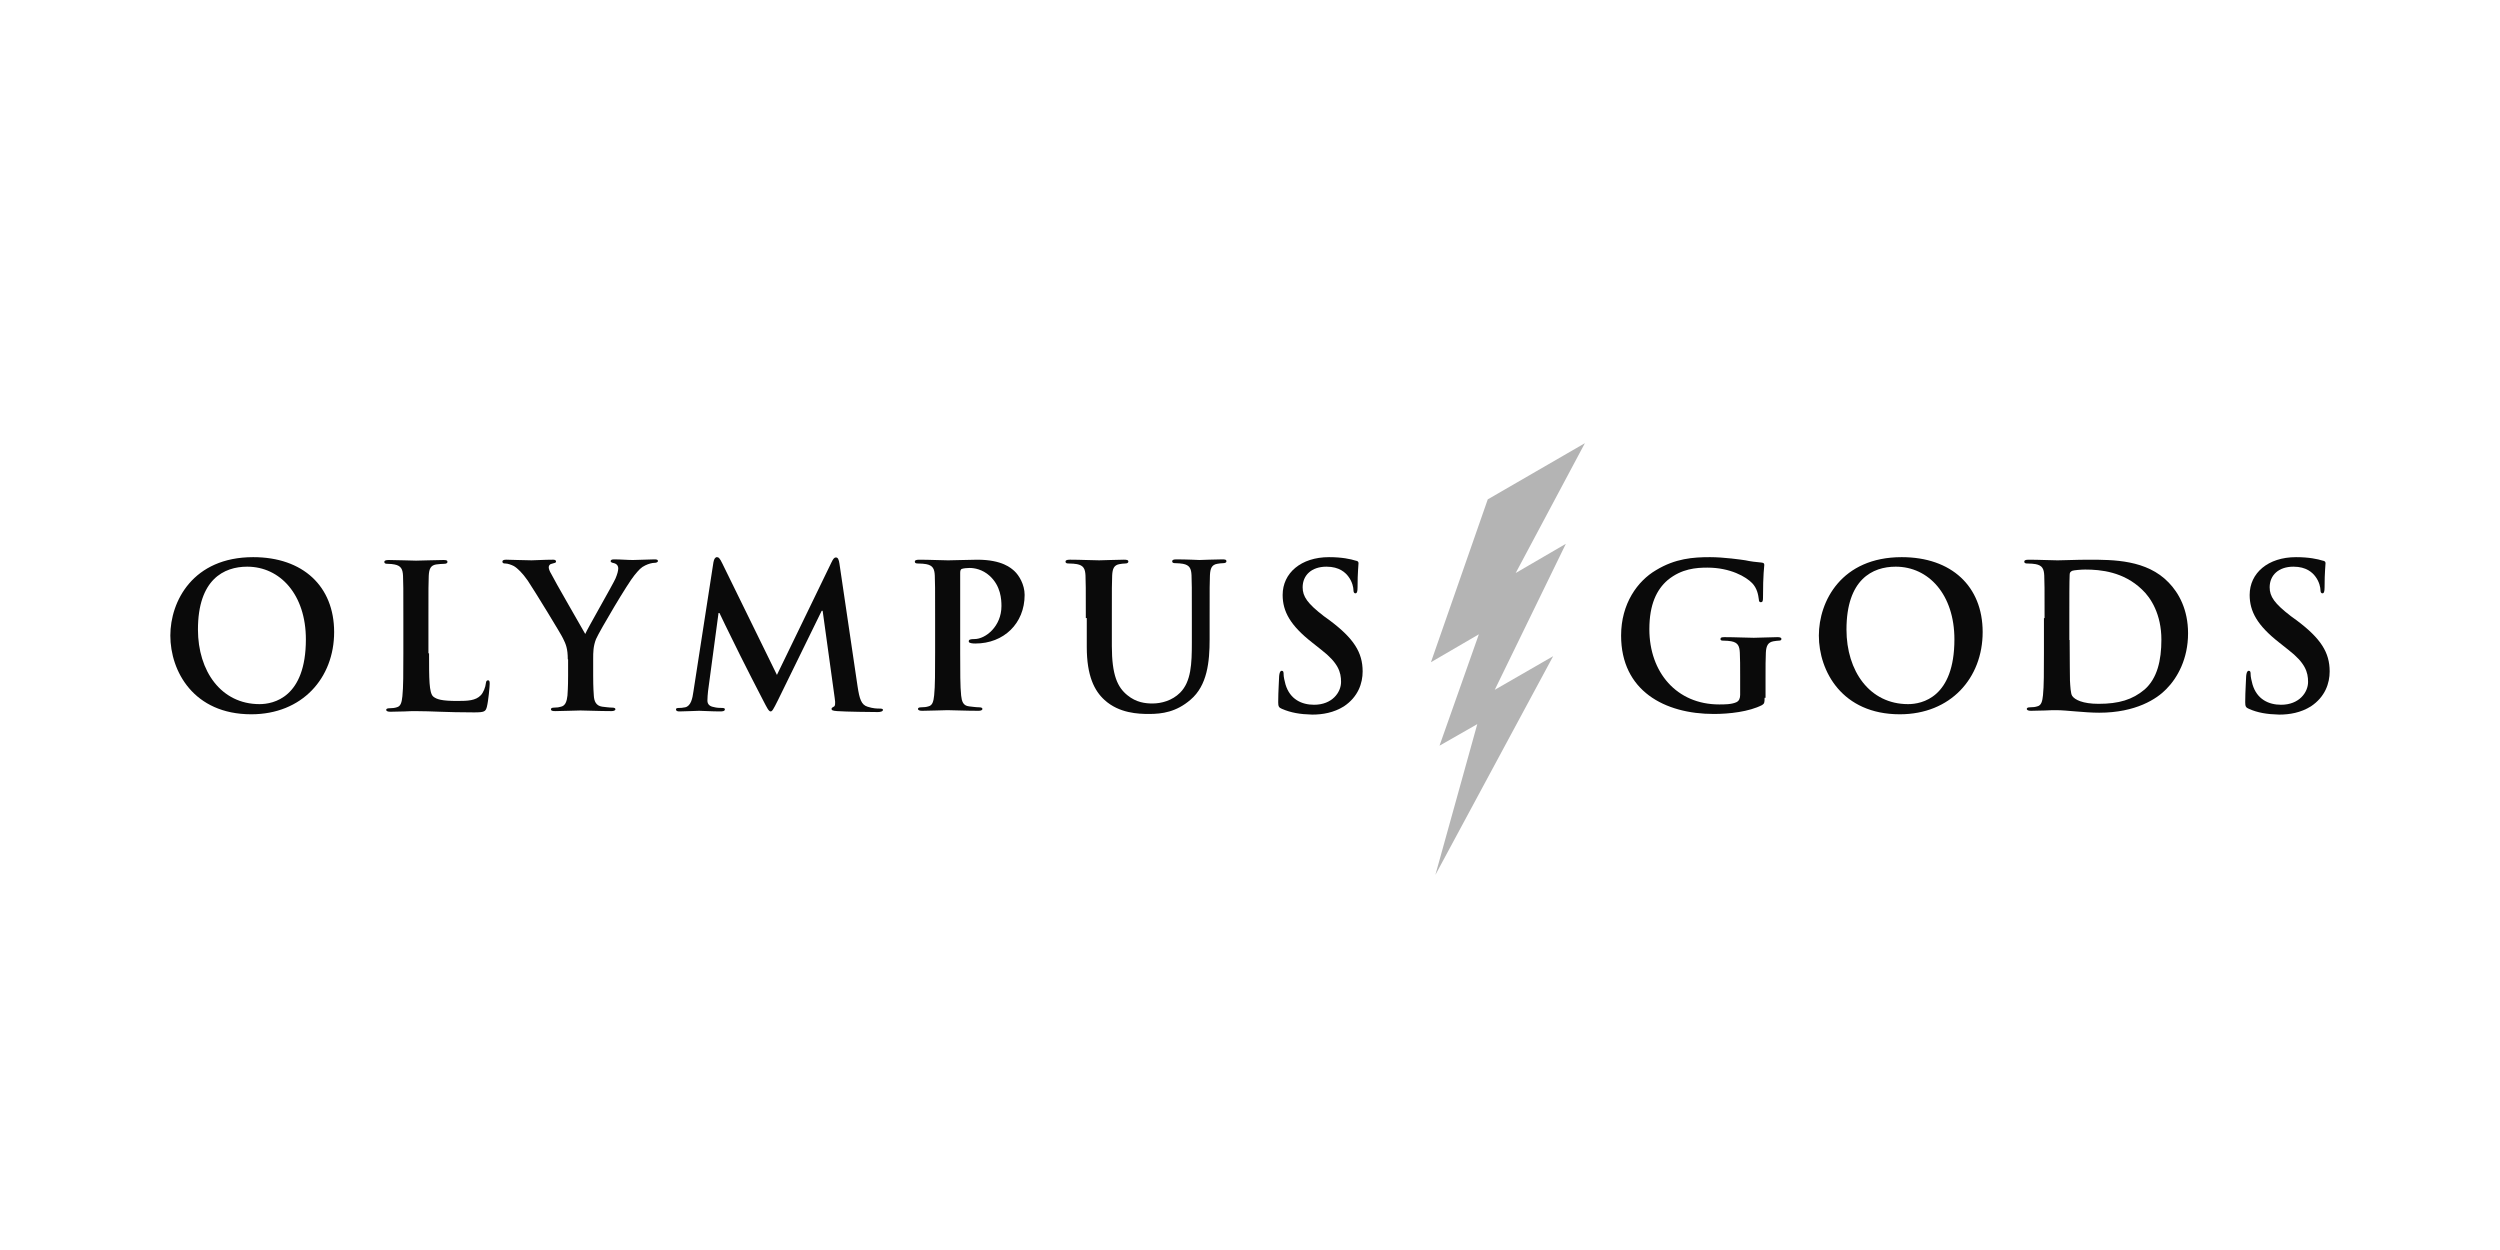 <svg width="440" height="220" viewBox="0 0 440 220" fill="none" xmlns="http://www.w3.org/2000/svg">
<mask id="mask0_1128_866" style="mask-type:alpha" maskUnits="userSpaceOnUse" x="0" y="0" width="440" height="220">
<rect width="440" height="220" fill="#D9D9D9"/>
</mask>
<g mask="url(#mask0_1128_866)">
<path d="M29.979 111.859C29.979 105.825 33.945 98.059 44.561 98.059C53.332 98.059 58.808 103.199 58.808 111.244C58.808 119.345 53.165 125.714 44.225 125.714C34.057 125.714 29.979 118.116 29.979 111.859ZM53.835 112.529C53.835 104.651 49.31 99.735 43.499 99.735C39.421 99.735 34.839 101.97 34.839 110.797C34.839 118.116 38.918 123.927 45.678 123.927C48.136 123.927 53.835 122.753 53.835 112.529Z" fill="#0A0A0A"/>
<path d="M75.514 114.988C75.514 119.514 75.514 121.916 76.241 122.587C76.855 123.09 77.749 123.369 80.487 123.369C82.331 123.369 83.727 123.313 84.621 122.363C85.068 121.916 85.459 120.911 85.515 120.24C85.571 119.905 85.627 119.737 85.906 119.737C86.13 119.737 86.186 119.905 86.186 120.352C86.186 120.743 85.962 123.369 85.683 124.43C85.459 125.213 85.292 125.38 83.448 125.38C80.934 125.38 79.09 125.324 77.47 125.268C75.906 125.213 74.621 125.157 73.168 125.157C72.777 125.157 71.995 125.157 71.156 125.213C70.319 125.213 69.425 125.268 68.698 125.268C68.251 125.268 67.972 125.157 67.972 124.933C67.972 124.766 68.14 124.654 68.531 124.654C69.034 124.654 69.48 124.598 69.816 124.486C70.542 124.319 70.71 123.592 70.821 122.531C70.989 121.022 70.989 118.285 70.989 115.044V108.843C70.989 103.479 70.989 102.473 70.933 101.356C70.877 100.183 70.598 99.568 69.425 99.345C69.145 99.289 68.698 99.233 68.251 99.233C67.86 99.233 67.637 99.177 67.637 98.898C67.637 98.674 67.86 98.562 68.419 98.562C70.095 98.562 72.274 98.674 73.224 98.674C74.062 98.674 76.632 98.562 78.029 98.562C78.531 98.562 78.755 98.618 78.755 98.898C78.755 99.121 78.531 99.233 78.14 99.233C77.749 99.233 77.191 99.289 76.744 99.345C75.794 99.512 75.514 100.127 75.459 101.356C75.403 102.473 75.403 103.479 75.403 108.843V114.988H75.514Z" fill="#0A0A0A"/>
<path d="M99.929 116.048C99.929 114.149 99.594 113.367 99.091 112.361C98.868 111.802 94.119 104.036 92.889 102.193C91.996 100.907 91.102 100.014 90.431 99.623C89.984 99.399 89.37 99.175 88.923 99.175C88.643 99.175 88.42 99.12 88.42 98.84C88.42 98.617 88.643 98.505 89.09 98.505C89.705 98.505 92.387 98.617 93.56 98.617C94.286 98.617 95.739 98.505 97.359 98.505C97.694 98.505 97.862 98.617 97.862 98.84C97.862 99.064 97.638 99.064 97.08 99.231C96.745 99.287 96.577 99.567 96.577 99.846C96.577 100.125 96.745 100.572 97.024 101.019C97.527 102.081 102.443 110.573 103.002 111.579C103.337 110.741 107.807 102.975 108.31 101.857C108.645 101.075 108.813 100.461 108.813 100.014C108.813 99.678 108.645 99.287 108.086 99.12C107.751 99.064 107.472 98.952 107.472 98.784C107.472 98.561 107.639 98.449 108.086 98.449C109.26 98.449 110.377 98.561 111.383 98.561C112.165 98.561 114.511 98.449 115.182 98.449C115.573 98.449 115.796 98.505 115.796 98.729C115.796 98.952 115.517 99.064 115.126 99.064C114.791 99.064 114.12 99.231 113.562 99.511C112.835 99.846 112.444 100.293 111.662 101.243C110.489 102.639 105.572 110.964 104.902 112.473C104.399 113.758 104.399 114.819 104.399 115.992V118.898C104.399 119.456 104.399 120.965 104.511 122.418C104.566 123.423 104.902 124.205 105.963 124.373C106.466 124.429 107.248 124.541 107.751 124.541C108.142 124.541 108.31 124.652 108.31 124.82C108.31 125.043 108.03 125.155 107.583 125.155C105.349 125.155 103.114 125.043 102.164 125.043C101.27 125.043 99.035 125.155 97.75 125.155C97.247 125.155 96.968 125.099 96.968 124.82C96.968 124.652 97.136 124.541 97.527 124.541C98.03 124.541 98.421 124.485 98.756 124.373C99.482 124.205 99.762 123.479 99.873 122.418C99.985 120.909 99.985 119.456 99.985 118.898V116.048H99.929Z" fill="#0A0A0A"/>
<path d="M125.566 98.953C125.678 98.338 125.902 98.059 126.181 98.059C126.46 98.059 126.684 98.226 127.131 99.176L136.74 118.786L146.35 98.953C146.629 98.394 146.797 98.115 147.132 98.115C147.467 98.115 147.635 98.45 147.747 99.232L150.931 120.798C151.267 123.033 151.602 124.038 152.663 124.373C153.669 124.709 154.395 124.709 154.842 124.709C155.178 124.709 155.401 124.765 155.401 124.932C155.401 125.212 154.954 125.323 154.507 125.323C153.613 125.323 148.752 125.267 147.356 125.156C146.518 125.1 146.35 124.988 146.35 124.765C146.35 124.597 146.518 124.485 146.741 124.373C146.965 124.318 147.076 123.871 146.909 122.865L144.786 107.501H144.618L136.908 123.256C136.07 124.932 135.902 125.212 135.623 125.212C135.288 125.212 134.953 124.485 134.394 123.424C133.556 121.803 130.762 116.384 130.315 115.434C129.98 114.708 127.857 110.518 126.628 107.892H126.46L124.617 121.636C124.561 122.25 124.505 122.753 124.505 123.312C124.505 123.982 124.952 124.318 125.566 124.429C126.181 124.597 126.684 124.597 127.075 124.597C127.354 124.597 127.578 124.653 127.578 124.82C127.578 125.156 127.242 125.212 126.74 125.212C125.231 125.212 123.667 125.1 123.052 125.1C122.382 125.1 120.706 125.212 119.588 125.212C119.253 125.212 118.974 125.156 118.974 124.82C118.974 124.653 119.197 124.597 119.532 124.597C119.812 124.597 120.035 124.597 120.594 124.485C121.6 124.262 121.879 122.921 122.046 121.692L125.566 98.953Z" fill="#0A0A0A"/>
<path d="M164.58 108.788C164.58 103.424 164.58 102.419 164.524 101.301C164.468 100.128 164.189 99.513 163.015 99.29C162.736 99.234 162.121 99.178 161.618 99.178C161.227 99.178 161.004 99.122 161.004 98.843C161.004 98.62 161.227 98.508 161.786 98.508C163.63 98.508 165.865 98.62 166.87 98.62C168.323 98.62 170.334 98.508 172.01 98.508C176.424 98.508 177.988 100.016 178.547 100.519C179.329 101.245 180.335 102.866 180.335 104.709C180.335 109.738 176.648 113.258 171.675 113.258C171.508 113.258 171.116 113.258 170.949 113.202C170.781 113.146 170.502 113.146 170.502 112.866C170.502 112.587 170.725 112.475 171.508 112.475C173.463 112.475 176.256 110.241 176.256 106.665C176.256 105.492 176.145 103.145 174.189 101.357C172.904 100.184 171.452 99.96 170.669 99.96C170.167 99.96 169.608 100.016 169.273 100.128C169.105 100.184 168.993 100.407 168.993 100.798V114.878C168.993 118.118 168.993 120.912 169.161 122.42C169.273 123.426 169.496 124.208 170.558 124.32C171.061 124.376 171.843 124.487 172.346 124.487C172.737 124.487 172.904 124.599 172.904 124.767C172.904 124.99 172.625 125.102 172.234 125.102C169.887 125.102 167.708 124.99 166.759 124.99C165.92 124.99 163.742 125.102 162.289 125.102C161.842 125.102 161.563 124.99 161.563 124.767C161.563 124.599 161.73 124.487 162.121 124.487C162.624 124.487 163.071 124.432 163.406 124.32C164.133 124.152 164.3 123.426 164.412 122.364C164.58 120.856 164.58 118.118 164.58 114.878V108.788V108.788Z" fill="#0A0A0A"/>
<path d="M191.104 108.785C191.104 103.422 191.104 102.416 191.048 101.299C190.992 100.125 190.713 99.511 189.54 99.287C189.26 99.231 188.646 99.175 188.143 99.175C187.752 99.175 187.528 99.12 187.528 98.84C187.528 98.617 187.752 98.505 188.311 98.505C190.154 98.505 192.389 98.617 193.451 98.617C194.289 98.617 196.523 98.505 197.808 98.505C198.311 98.505 198.591 98.561 198.591 98.84C198.591 99.064 198.367 99.175 198.032 99.175C197.641 99.175 197.417 99.231 197.026 99.287C196.076 99.455 195.797 100.069 195.741 101.299C195.685 102.416 195.685 103.422 195.685 108.785V113.702C195.685 118.842 196.691 120.965 198.423 122.362C199.987 123.647 201.608 123.814 202.837 123.814C204.401 123.814 206.301 123.311 207.697 121.915C209.653 119.959 209.765 116.775 209.765 113.143V108.729C209.765 103.366 209.765 102.36 209.709 101.243C209.653 100.069 209.374 99.455 208.2 99.231C207.921 99.175 207.306 99.12 206.915 99.12C206.524 99.12 206.301 99.064 206.301 98.784C206.301 98.561 206.524 98.449 207.027 98.449C208.815 98.449 211.05 98.561 211.106 98.561C211.553 98.561 213.731 98.449 215.128 98.449C215.631 98.449 215.855 98.505 215.855 98.784C215.855 99.008 215.631 99.12 215.24 99.12C214.849 99.12 214.625 99.175 214.234 99.231C213.284 99.399 213.005 100.014 212.949 101.243C212.893 102.36 212.893 103.366 212.893 108.729V112.529C212.893 116.439 212.502 120.63 209.541 123.144C207.027 125.323 204.513 125.658 202.222 125.658C200.378 125.658 196.97 125.546 194.4 123.2C192.613 121.58 191.272 118.954 191.272 113.869V108.785H191.104Z" fill="#0A0A0A"/>
<path d="M225.634 124.765C225.076 124.541 224.964 124.318 224.964 123.591C224.964 121.636 225.131 119.513 225.131 118.954C225.187 118.451 225.299 118.06 225.578 118.06C225.914 118.06 225.914 118.395 225.914 118.675C225.914 119.122 226.081 119.848 226.249 120.463C227.031 123.088 229.098 124.038 231.277 124.038C234.462 124.038 236.026 121.859 236.026 120.016C236.026 118.284 235.523 116.663 232.562 114.373L230.942 113.088C227.087 110.071 225.746 107.612 225.746 104.707C225.746 100.852 228.987 98.059 233.903 98.059C236.194 98.059 237.702 98.394 238.596 98.673C238.931 98.729 239.099 98.841 239.099 99.12C239.099 99.567 238.931 100.629 238.931 103.366C238.931 104.148 238.82 104.428 238.54 104.428C238.317 104.428 238.205 104.204 238.205 103.813C238.205 103.478 238.037 102.416 237.311 101.467C236.808 100.796 235.747 99.735 233.456 99.735C230.83 99.735 229.266 101.243 229.266 103.366C229.266 104.987 230.104 106.216 233.009 108.45L234.015 109.177C238.261 112.361 239.825 114.82 239.825 118.172C239.825 120.239 239.043 122.642 236.529 124.318C234.741 125.435 232.786 125.77 230.942 125.77C228.763 125.714 227.199 125.435 225.634 124.765Z" fill="#0A0A0A"/>
<path d="M261.845 87.889L251.844 116.55L260.28 111.634L253.352 131.244L260.001 127.445L252.626 153.984L273.354 115.489L263.074 121.411L275.589 95.711L266.761 100.851L278.941 78" fill="#B4B4B4"/>
<path d="M310.568 122.809C310.568 123.759 310.512 123.815 310.121 124.094C307.83 125.267 304.366 125.658 301.629 125.658C292.969 125.658 285.314 121.58 285.314 111.859C285.314 106.216 288.22 102.249 291.46 100.349C294.868 98.282 297.997 98.059 300.958 98.059C303.416 98.059 306.489 98.506 307.216 98.617C307.942 98.785 309.171 98.953 310.009 99.008C310.456 99.064 310.512 99.176 310.512 99.455C310.512 99.846 310.288 100.852 310.288 105.266C310.288 105.825 310.177 105.992 309.897 105.992C309.674 105.992 309.562 105.825 309.562 105.545C309.45 104.707 309.283 103.59 308.389 102.64C307.327 101.523 304.534 99.902 300.511 99.902C298.556 99.902 295.986 100.07 293.527 102.081C291.572 103.757 290.287 106.383 290.287 110.741C290.287 118.34 295.092 123.982 302.578 123.982C303.472 123.982 304.757 123.982 305.595 123.591C306.098 123.368 306.266 122.865 306.266 122.306V119.01C306.266 117.222 306.266 115.881 306.21 114.876C306.154 113.702 305.875 113.088 304.701 112.864C304.422 112.808 303.808 112.752 303.305 112.752C302.969 112.752 302.802 112.697 302.802 112.473C302.802 112.194 303.025 112.138 303.528 112.138C305.372 112.138 307.607 112.25 308.668 112.25C309.786 112.25 311.629 112.138 312.803 112.138C313.25 112.138 313.529 112.194 313.529 112.473C313.529 112.697 313.305 112.752 313.082 112.752C312.803 112.752 312.579 112.808 312.132 112.864C311.182 113.032 310.847 113.646 310.791 114.876C310.735 115.937 310.735 117.334 310.735 119.122V122.809H310.568Z" fill="#0A0A0A"/>
<path d="M320.119 111.859C320.119 105.825 324.086 98.059 334.701 98.059C343.473 98.059 348.948 103.199 348.948 111.244C348.948 119.345 343.305 125.714 334.366 125.714C324.198 125.714 320.119 118.116 320.119 111.859ZM343.976 112.529C343.976 104.651 339.45 99.735 333.64 99.735C329.561 99.735 324.98 101.97 324.98 110.797C324.98 118.116 329.058 123.927 335.819 123.927C338.277 123.927 343.976 122.753 343.976 112.529Z" fill="#0A0A0A"/>
<path d="M359.844 108.788C359.844 103.424 359.844 102.419 359.788 101.301C359.733 100.128 359.453 99.513 358.28 99.29C358.001 99.234 357.386 99.178 356.883 99.178C356.492 99.178 356.269 99.122 356.269 98.843C356.269 98.62 356.492 98.508 357.051 98.508C358.894 98.508 361.129 98.62 362.135 98.62C363.252 98.62 365.431 98.508 367.554 98.508C371.968 98.508 377.834 98.508 381.69 102.53C383.477 104.374 385.098 107.279 385.098 111.47C385.098 115.939 383.254 119.292 381.243 121.303C379.622 122.979 375.935 125.437 369.454 125.437C368.169 125.437 366.716 125.326 365.375 125.214C364.035 125.102 362.805 124.99 361.911 124.99C361.52 124.99 360.738 124.99 359.9 125.046C359.062 125.046 358.168 125.102 357.442 125.102C356.995 125.102 356.716 124.99 356.716 124.767C356.716 124.599 356.883 124.487 357.274 124.487C357.777 124.487 358.224 124.432 358.559 124.32C359.286 124.152 359.453 123.426 359.565 122.364C359.733 120.856 359.733 118.118 359.733 114.878V108.788H359.844ZM364.258 112.643C364.258 116.386 364.314 119.124 364.314 119.794C364.37 120.688 364.426 122.085 364.705 122.476C365.152 123.147 366.549 123.873 369.342 123.873C372.918 123.873 375.32 123.147 377.443 121.359C379.678 119.403 380.405 116.219 380.405 112.587C380.405 108.117 378.561 105.212 376.996 103.76C373.756 100.631 369.733 100.24 366.996 100.24C366.269 100.24 364.984 100.352 364.705 100.463C364.37 100.631 364.258 100.798 364.258 101.19C364.202 102.363 364.202 105.436 364.202 108.229V112.643H364.258Z" fill="#0A0A0A"/>
<path d="M395.829 124.765C395.27 124.541 395.158 124.318 395.158 123.591C395.158 121.636 395.326 119.513 395.326 118.954C395.382 118.451 395.493 118.06 395.773 118.06C396.108 118.06 396.108 118.395 396.108 118.675C396.108 119.122 396.276 119.848 396.443 120.463C397.225 123.088 399.293 124.038 401.472 124.038C404.656 124.038 406.221 121.859 406.221 120.016C406.221 118.284 405.718 116.663 402.757 114.373L401.136 113.088C397.281 110.071 395.94 107.612 395.94 104.707C395.94 100.852 399.181 98.059 404.097 98.059C406.388 98.059 407.897 98.394 408.791 98.673C409.126 98.729 409.293 98.841 409.293 99.12C409.293 99.567 409.126 100.629 409.126 103.366C409.126 104.148 409.014 104.428 408.735 104.428C408.511 104.428 408.399 104.204 408.399 103.813C408.399 103.478 408.232 102.416 407.506 101.467C407.003 100.796 405.941 99.735 403.65 99.735C401.025 99.735 399.46 101.243 399.46 103.366C399.46 104.987 400.298 106.216 403.204 108.45L404.209 109.177C408.455 112.361 410.02 114.82 410.02 118.172C410.02 120.239 409.238 122.642 406.723 124.318C404.936 125.435 402.98 125.77 401.136 125.77C398.957 125.714 397.337 125.435 395.829 124.765Z" fill="#0A0A0A"/>
</g>
</svg>
